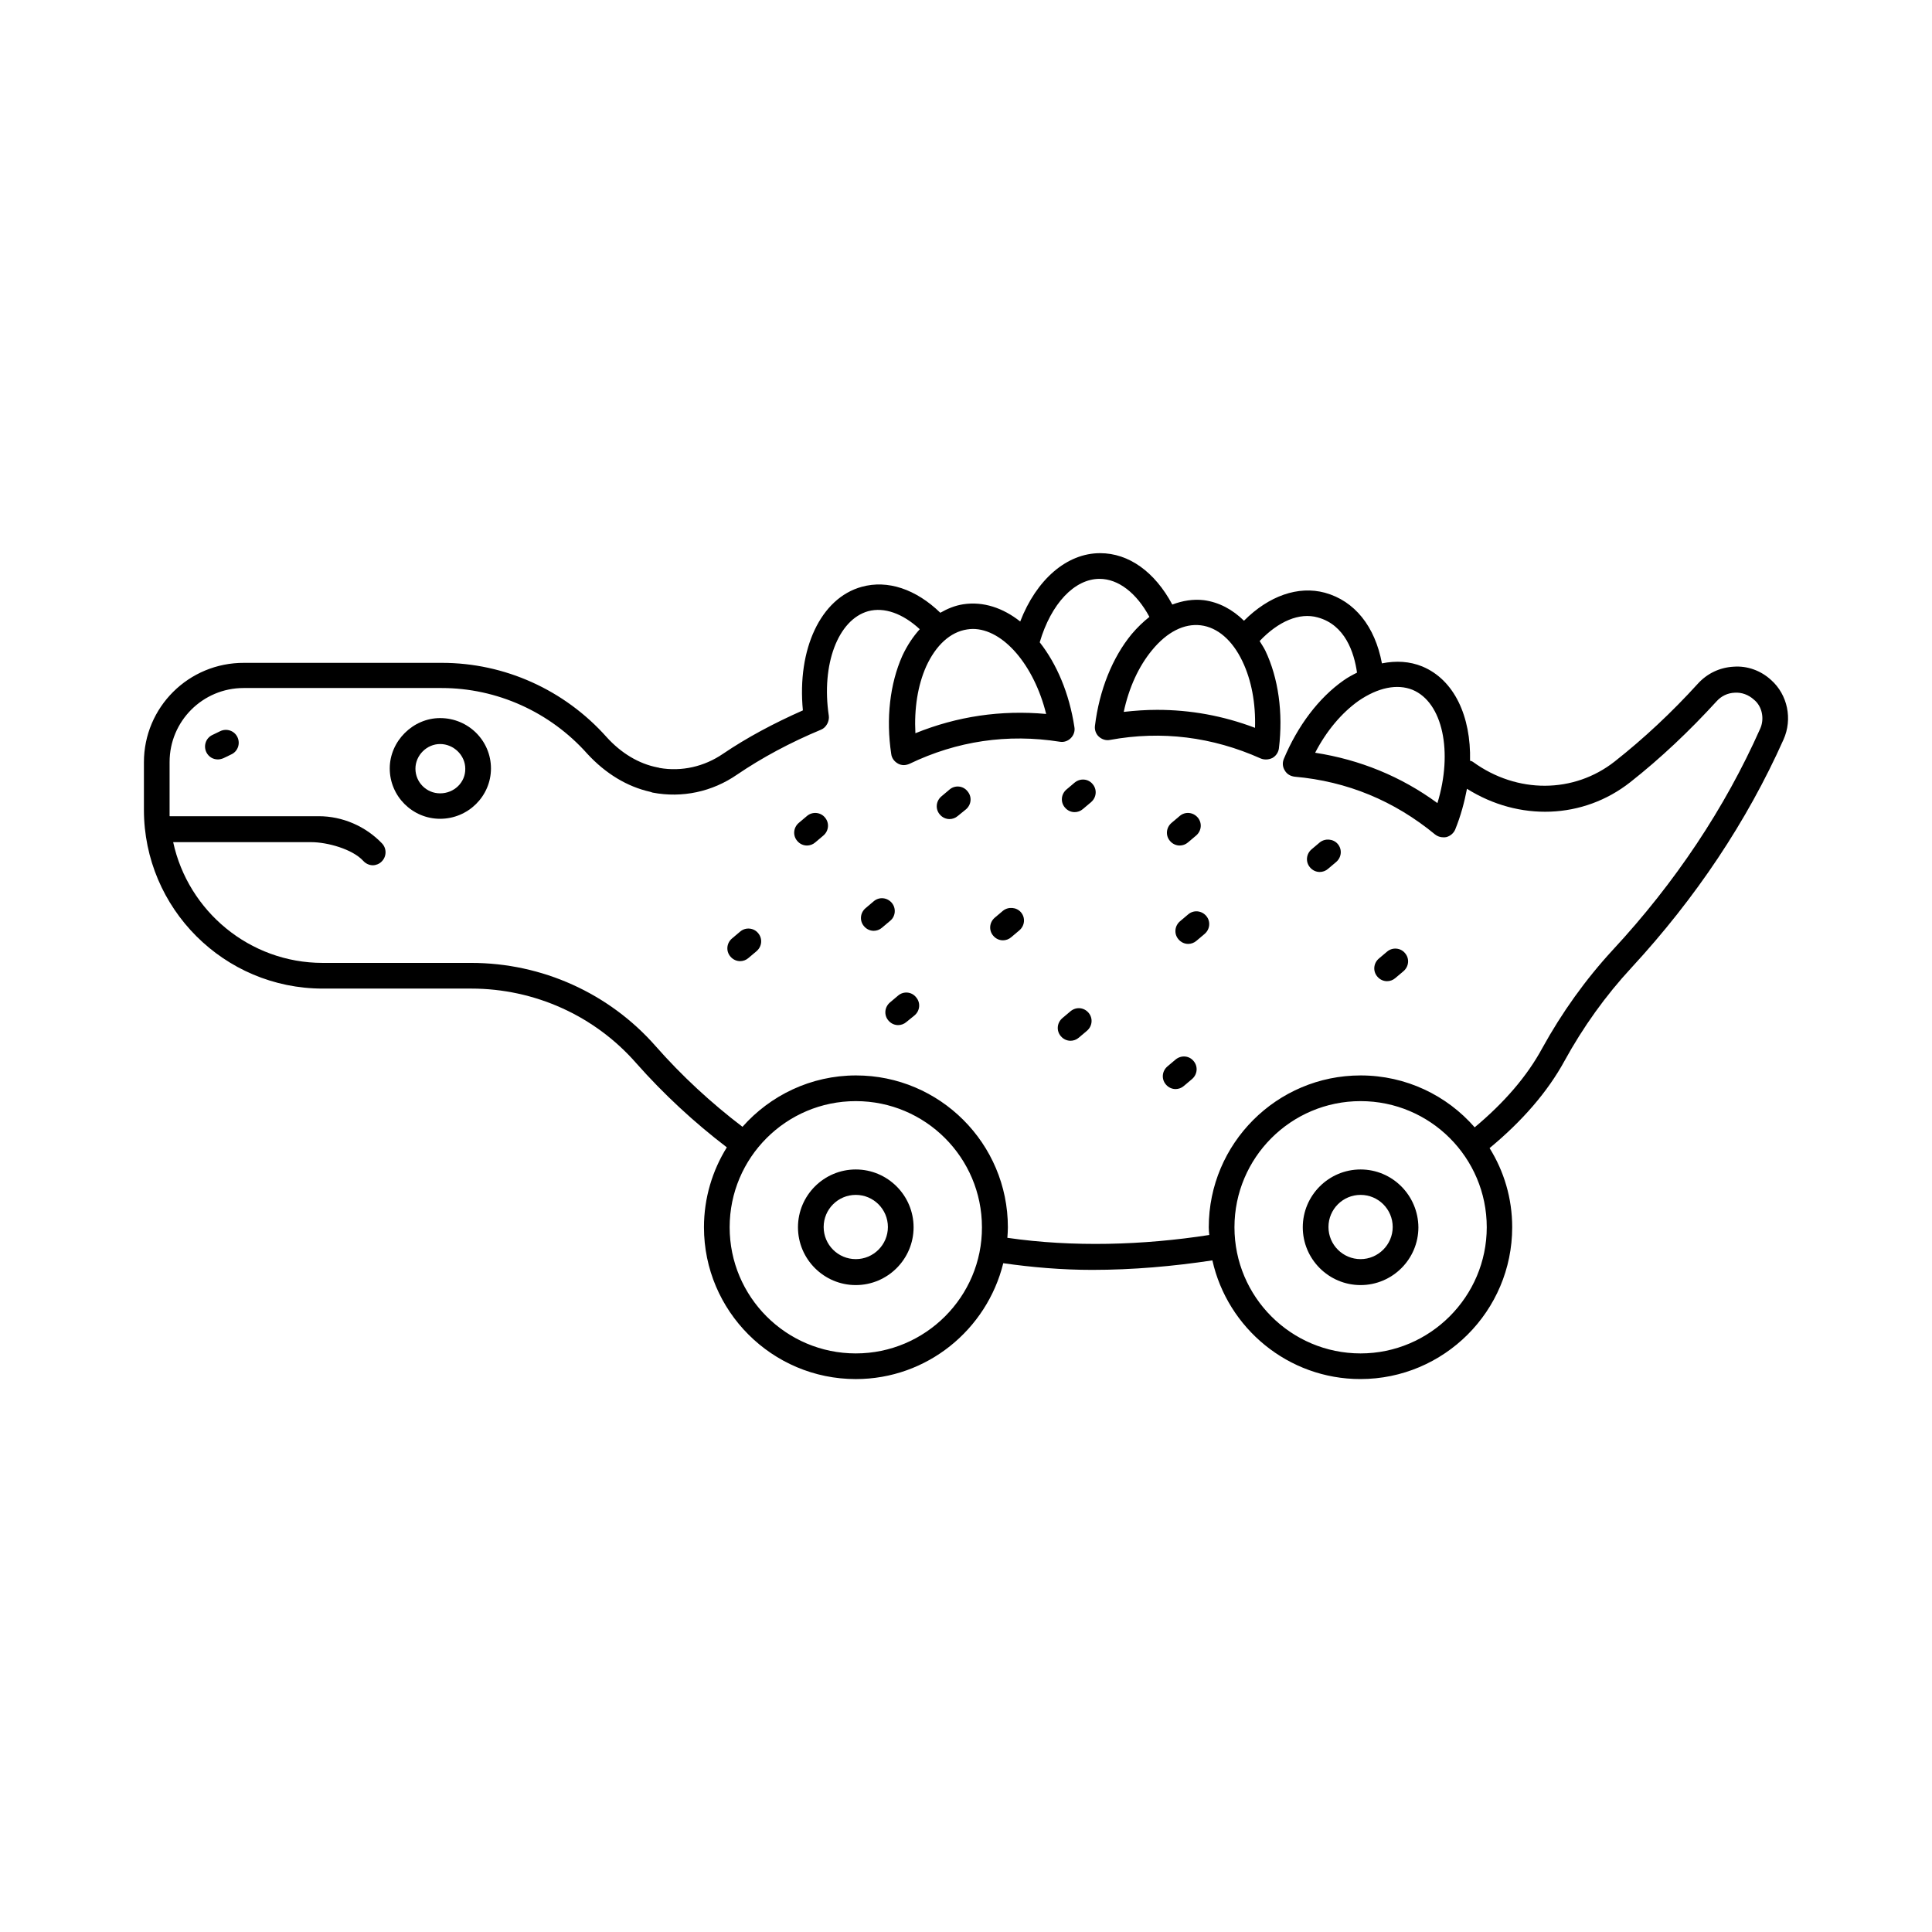 <?xml version="1.0" encoding="UTF-8"?>
<!-- Uploaded to: SVG Repo, www.svgrepo.com, Generator: SVG Repo Mixer Tools -->
<svg fill="#000000" width="800px" height="800px" version="1.1" viewBox="144 144 512 512" xmlns="http://www.w3.org/2000/svg">
 <g>
  <path d="m613.37 324.22c-2.723-2.519-6.332-3.812-9.941-3.539-3.676 0.203-7.012 1.77-9.531 4.562-6.875 7.559-14.297 14.5-21.992 20.562-10.824 8.512-25.871 8.578-37.512 0.137-0.273-0.203-0.543-0.273-0.816-0.34 0.273-11.711-4.152-21.445-12.664-24.984-3.336-1.363-6.945-1.566-10.688-0.816-1.84-9.805-7.215-16.543-15.113-18.723-7.082-1.906-14.844 0.816-21.445 7.422-3.062-2.996-6.606-4.902-10.621-5.445-2.859-0.34-5.652 0.137-8.375 1.156-4.629-8.645-11.508-13.617-19.133-13.617-8.852 0-16.883 7.012-21.172 18.109-4.562-3.609-9.805-5.379-15.113-4.562-2.18 0.34-4.152 1.156-6.059 2.246-6.469-6.262-13.957-8.781-20.832-6.875-10.895 2.996-17.156 16.543-15.59 32.746-7.691 3.402-14.844 7.215-21.172 11.508-4.969 3.402-10.961 4.766-16.816 3.746-0.203-0.066-0.34-0.137-0.543-0.137-4.902-0.953-9.602-3.746-13.48-8.035-11.164-12.527-27.027-19.676-43.641-19.676h-52.422c-14.715-0.074-26.559 11.773-26.559 26.34v12.594c0 26.145 21.242 47.387 47.387 47.387h39.352c16.816 0 32.746 7.215 43.707 19.742 7.285 8.238 15.387 15.727 24.031 22.332-3.812 6.129-6.059 13.414-6.059 21.172 0 22.195 18.043 40.238 40.238 40.238 18.859 0 34.723-13.07 39.078-30.707 7.625 1.09 15.523 1.77 23.555 1.77 10.824 0 21.516-0.953 31.863-2.519 4.016 17.973 20.086 31.453 39.215 31.453 22.195 0 40.238-18.043 40.238-40.238 0-7.691-2.18-14.844-5.992-20.969 8.645-7.148 15.387-14.91 19.879-23.148 4.902-8.918 10.824-17.227 17.77-24.715 17.02-18.449 30.57-38.738 40.238-60.391 2.449-5.438 1.09-11.902-3.269-15.785zm-95.043 2.586c8.035 3.336 10.758 16.477 6.606 30.023-9.668-7.082-20.562-11.508-32.406-13.344 2.996-5.785 7.012-10.555 11.508-13.754 5.172-3.539 10.211-4.559 14.293-2.926zm-45.07-7.555c2.383 4.969 3.539 11.098 3.336 17.633-8.441-3.199-17.09-4.766-25.938-4.766-2.926 0-5.856 0.203-8.852 0.543 1.363-6.398 3.949-12.051 7.488-16.34 3.949-4.832 8.512-7.148 12.938-6.606 4.426 0.547 8.375 3.953 11.027 9.535zm-72.984-8.441c0.477-0.066 1.02-0.137 1.496-0.137 8.102 0 16.273 9.602 19.473 22.535-11.984-1.09-23.555 0.613-34.652 5.106-0.34-6.535 0.613-12.664 2.859-17.703 2.586-5.648 6.398-9.121 10.824-9.801zm-29.477 191.86c-18.449 0-33.43-14.977-33.43-33.43 0-18.449 14.977-33.43 33.43-33.43 18.449 0 33.43 14.977 33.43 33.43 0.066 18.383-14.98 33.43-33.43 33.43zm133.78 0c-18.449 0-33.43-14.977-33.43-33.43 0-18.449 14.977-33.43 33.43-33.43 18.449 0 33.43 14.977 33.43 33.43-0.004 18.383-15.047 33.43-33.43 33.43zm105.87-165.51c-9.328 20.969-22.469 40.715-39.012 58.551-7.285 7.898-13.547 16.68-18.723 26.074-4.016 7.422-10.078 14.434-17.906 20.969-7.352-8.441-18.18-13.754-30.23-13.754-22.195 0-40.238 18.043-40.238 40.238 0 0.68 0.066 1.363 0.137 2.043-17.496 2.723-36.219 3.269-53.512 0.75 0.066-0.953 0.137-1.84 0.137-2.793 0-22.195-18.043-40.238-40.238-40.238-11.984 0-22.738 5.309-30.094 13.617-8.305-6.332-16.066-13.48-23.012-21.379-12.324-14.023-30.094-22.059-48.883-22.059h-39.352c-19.402 0-35.676-13.754-39.625-32h36.559c4.289 0 10.961 1.84 13.82 4.969 0.68 0.75 1.633 1.156 2.519 1.156 0.816 0 1.703-0.34 2.316-0.953 1.363-1.293 1.43-3.473 0.137-4.832-4.356-4.562-10.484-7.215-16.75-7.215h-39.488c0.008 0-0.062 0-0.062-0.066v-14.297c0-10.824 8.781-19.609 19.609-19.609h52.492c14.637 0 28.73 6.332 38.602 17.43 4.832 5.242 10.555 8.715 16.68 10.078 0.203 0.066 0.41 0.137 0.613 0.203 7.828 1.496 15.797-0.203 22.398-4.766 6.606-4.492 14.094-8.512 22.262-11.914 1.363-0.543 2.246-2.246 2.043-3.676-2.043-13.617 2.449-25.461 10.418-27.711 4.289-1.156 9.191 0.613 13.684 4.766-1.77 1.973-3.336 4.289-4.629 7.082-3.269 7.352-4.356 16.613-2.926 26.008 0.137 1.09 0.816 1.973 1.77 2.519 0.477 0.273 1.02 0.41 1.566 0.41 0.477 0 1.02-0.137 1.496-0.34 12.594-6.059 26.008-8.035 39.828-5.856 1.09 0.203 2.18-0.203 2.926-0.953 0.75-0.75 1.156-1.84 0.953-2.926-1.363-8.988-4.699-16.75-9.191-22.469 2.996-10.211 9.191-16.816 15.863-16.816 4.969 0 9.805 3.746 13.207 10.078-1.633 1.293-3.199 2.793-4.699 4.562-5.106 6.195-8.578 14.844-9.734 24.305-0.137 1.09 0.273 2.18 1.02 2.859 0.816 0.75 1.906 1.09 2.926 0.887 13.754-2.519 27.164-0.816 39.965 4.902 0.477 0.203 0.953 0.273 1.43 0.273 0.543 0 1.156-0.137 1.703-0.41 0.953-0.543 1.566-1.496 1.703-2.519 1.156-9.465-0.137-18.656-3.609-25.938-0.477-0.953-1.02-1.703-1.496-2.519 4.969-5.242 10.555-7.625 15.387-6.262 7.285 1.973 9.668 9.328 10.418 14.637-1.227 0.613-2.383 1.227-3.539 2.043-6.606 4.629-12.188 12.051-15.863 20.832-0.41 1.02-0.34 2.109 0.273 3.062 0.543 0.953 1.496 1.496 2.586 1.633 13.957 1.227 26.414 6.398 37.242 15.32 0.613 0.477 1.363 0.75 2.18 0.75 0.273 0 0.543 0 0.816-0.066 1.02-0.273 1.906-1.02 2.316-1.973 1.496-3.676 2.449-7.285 3.133-10.824 13.754 8.645 30.773 8.102 43.301-1.77 8.035-6.332 15.66-13.547 22.875-21.445 1.227-1.363 2.926-2.18 4.766-2.246 1.84-0.137 3.676 0.543 5.106 1.84 2.176 1.754 2.859 5.09 1.633 7.746z"/>
  <path d="m202.36 337.77-2.109 1.02c-1.703 0.816-2.383 2.859-1.566 4.562 0.613 1.227 1.77 1.906 3.062 1.906 0.477 0 1.02-0.137 1.496-0.34l2.109-1.02c1.703-0.816 2.383-2.859 1.566-4.562-0.812-1.699-2.856-2.383-4.559-1.566z"/>
  <path d="m260.63 334.3c-7.215 0-13.344 6.129-13.344 13.344 0 7.352 5.992 13.344 13.344 13.344 7.422 0 13.48-5.992 13.48-13.344 0-7.356-5.992-13.344-13.48-13.344zm0 19.945c-3.609 0-6.535-2.926-6.535-6.535 0-3.539 2.996-6.535 6.535-6.535 3.609 0 6.672 2.996 6.672 6.535 0.07 3.609-2.926 6.535-6.672 6.535z"/>
  <path d="m370.79 453.92c-8.441 0-15.32 6.875-15.32 15.32 0 8.441 6.875 15.32 15.32 15.32 8.441 0 15.32-6.875 15.32-15.32-0.004-8.441-6.879-15.32-15.32-15.32zm0 23.762c-4.699 0-8.512-3.812-8.512-8.512s3.812-8.512 8.512-8.512 8.512 3.812 8.512 8.512c-0.004 4.699-3.816 8.512-8.512 8.512z"/>
  <path d="m504.57 453.92c-8.441 0-15.32 6.875-15.32 15.32 0 8.441 6.875 15.32 15.32 15.32 8.441 0 15.32-6.875 15.32-15.32-0.07-8.441-6.879-15.32-15.32-15.32zm0 23.762c-4.699 0-8.512-3.812-8.512-8.512s3.812-8.512 8.512-8.512 8.512 3.812 8.512 8.512c-0.004 4.699-3.883 8.512-8.512 8.512z"/>
  <path d="m340.15 390.88-2.18 1.84c-1.43 1.227-1.633 3.336-0.41 4.766 0.68 0.816 1.633 1.227 2.586 1.227 0.75 0 1.566-0.273 2.18-0.816l2.18-1.84c1.43-1.227 1.633-3.336 0.41-4.766-1.156-1.43-3.336-1.637-4.766-0.41z"/>
  <path d="m380.32 383.25c-1.227-1.43-3.336-1.633-4.766-0.41l-2.18 1.84c-1.43 1.227-1.633 3.336-0.41 4.766 0.68 0.816 1.633 1.227 2.586 1.227 0.75 0 1.566-0.273 2.18-0.816l2.18-1.84c1.43-1.156 1.633-3.336 0.41-4.766z"/>
  <path d="m409.8 385.36-2.18 1.84c-1.43 1.227-1.633 3.336-0.41 4.766 0.68 0.816 1.633 1.227 2.586 1.227 0.75 0 1.566-0.273 2.18-0.816l2.18-1.84c1.43-1.227 1.633-3.336 0.41-4.766-1.156-1.363-3.336-1.566-4.766-0.41z"/>
  <path d="m456.64 368.07c0.75 0 1.566-0.273 2.18-0.816l2.18-1.84c1.43-1.227 1.633-3.336 0.41-4.766-1.227-1.43-3.336-1.633-4.766-0.41l-2.184 1.844c-1.43 1.227-1.633 3.336-0.41 4.766 0.684 0.816 1.637 1.223 2.59 1.223z"/>
  <path d="m458.89 386.31-2.18 1.84c-1.43 1.227-1.633 3.336-0.41 4.766 0.68 0.816 1.633 1.227 2.586 1.227 0.75 0 1.566-0.273 2.18-0.816l2.18-1.84c1.43-1.227 1.633-3.336 0.41-4.766-1.227-1.43-3.336-1.633-4.766-0.41z"/>
  <path d="m493.75 367.25-2.18 1.84c-1.43 1.227-1.633 3.336-0.41 4.766 0.68 0.816 1.633 1.227 2.586 1.227 0.75 0 1.566-0.273 2.18-0.816l2.18-1.84c1.43-1.227 1.633-3.336 0.41-4.766-1.156-1.363-3.336-1.566-4.766-0.41z"/>
  <path d="m455.55 424.78-2.18 1.84c-1.43 1.227-1.633 3.336-0.41 4.766 0.68 0.816 1.633 1.227 2.586 1.227 0.75 0 1.566-0.273 2.18-0.816l2.18-1.84c1.43-1.227 1.633-3.336 0.41-4.766-1.16-1.434-3.269-1.637-4.766-0.41z"/>
  <path d="m511.59 396.19-2.18 1.84c-1.43 1.227-1.633 3.336-0.41 4.766 0.68 0.816 1.633 1.227 2.586 1.227 0.75 0 1.566-0.273 2.18-0.816l2.18-1.84c1.43-1.227 1.633-3.336 0.41-4.766-1.156-1.434-3.336-1.637-4.766-0.41z"/>
  <path d="m427.71 411.98-2.18 1.84c-1.43 1.227-1.633 3.336-0.41 4.766 0.68 0.816 1.633 1.227 2.586 1.227 0.75 0 1.566-0.273 2.18-0.816l2.18-1.84c1.43-1.227 1.633-3.336 0.41-4.766s-3.266-1.637-4.766-0.41z"/>
  <path d="m428.8 351.39-2.18 1.84c-1.43 1.227-1.633 3.336-0.41 4.766 0.68 0.816 1.633 1.227 2.586 1.227 0.75 0 1.566-0.273 2.18-0.816l2.18-1.84c1.43-1.227 1.633-3.336 0.41-4.766-1.156-1.43-3.266-1.633-4.766-0.41z"/>
  <path d="m382.02 407.83-2.18 1.84c-1.43 1.227-1.633 3.336-0.41 4.766 0.68 0.816 1.633 1.227 2.586 1.227 0.75 0 1.566-0.273 2.18-0.816l2.184-1.773c1.43-1.227 1.633-3.336 0.41-4.766-1.16-1.496-3.34-1.703-4.769-0.477z"/>
  <path d="m395.64 353.23-2.18 1.84c-1.43 1.227-1.633 3.336-0.41 4.766 0.68 0.816 1.633 1.227 2.586 1.227 0.75 0 1.566-0.273 2.18-0.816l2.184-1.773c1.43-1.227 1.633-3.336 0.41-4.766-1.16-1.5-3.34-1.703-4.769-0.477z"/>
  <path d="m357.86 360.24-2.18 1.84c-1.43 1.227-1.633 3.336-0.41 4.766 0.68 0.816 1.633 1.227 2.586 1.227 0.75 0 1.566-0.273 2.18-0.816l2.18-1.84c1.43-1.227 1.633-3.336 0.41-4.766-1.156-1.43-3.336-1.637-4.766-0.41z"/>
 </g>
</svg>